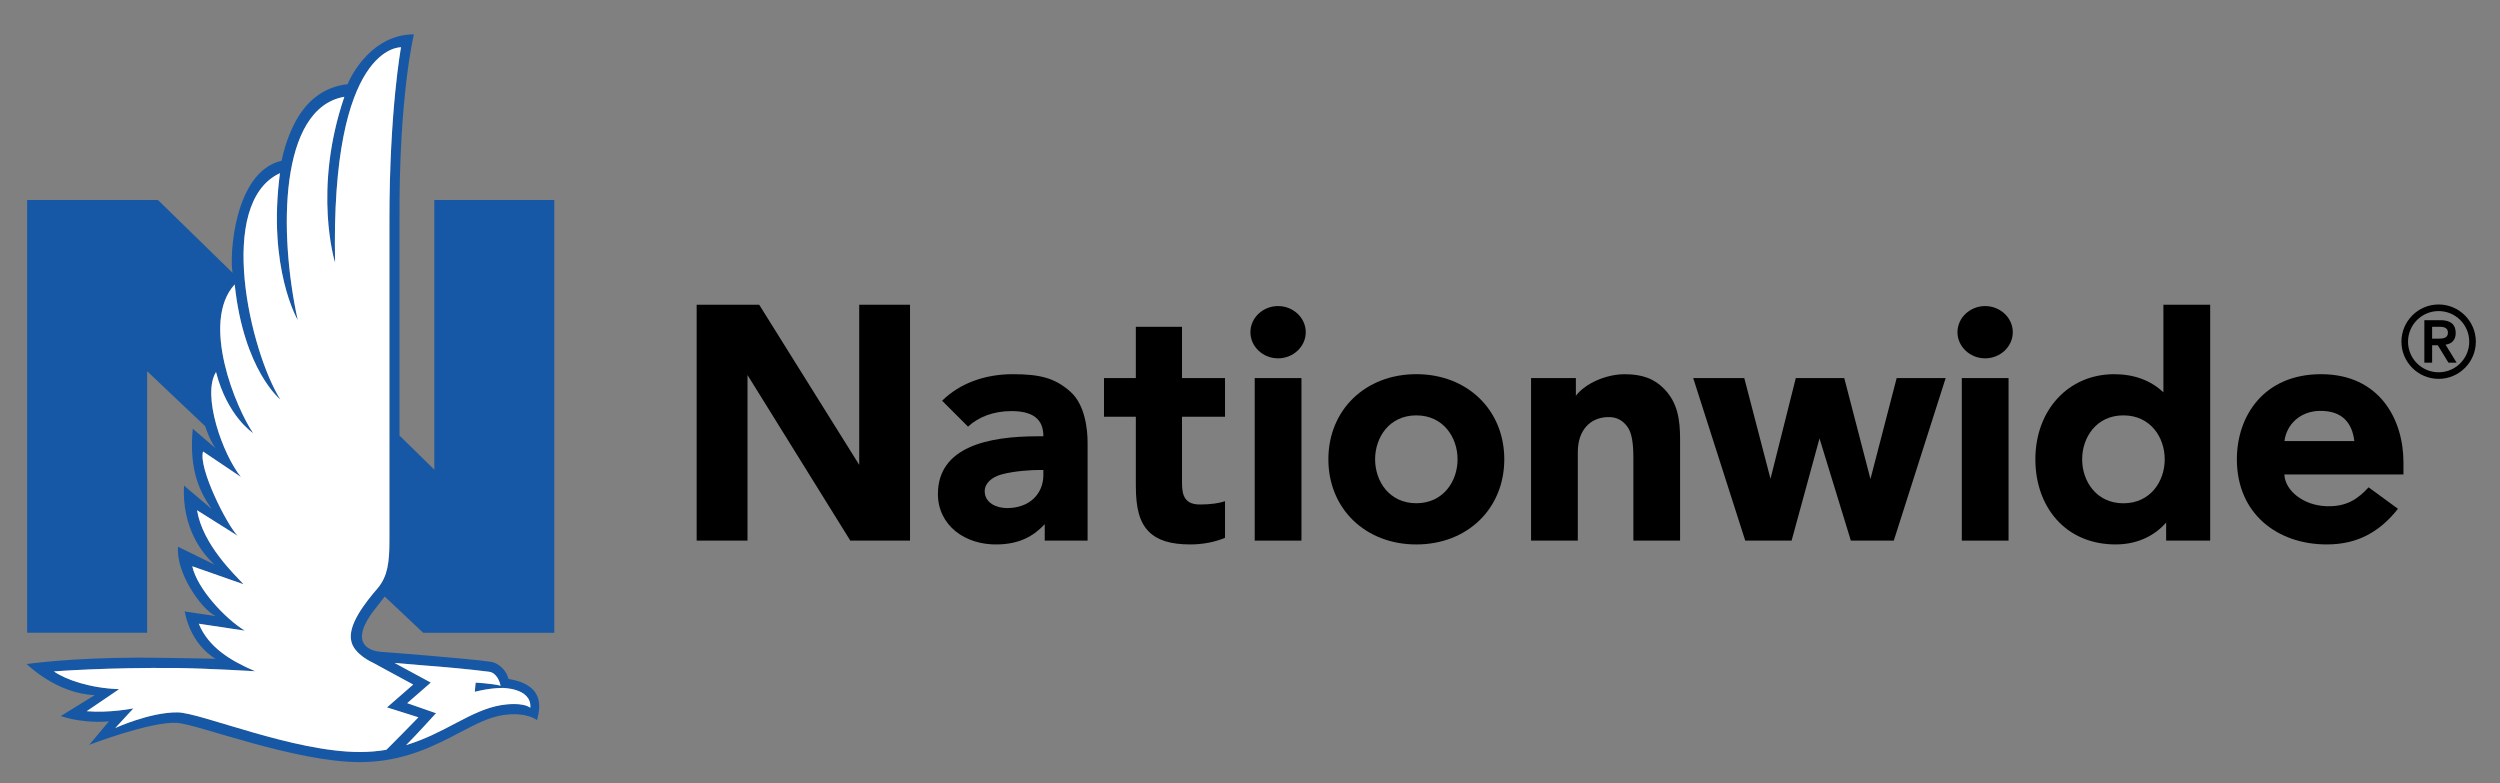 <?xml version="1.0" encoding="utf-8"?>
<!-- Generator: Adobe Illustrator 16.0.0, SVG Export Plug-In . SVG Version: 6.00 Build 0)  -->
<!DOCTYPE svg PUBLIC "-//W3C//DTD SVG 1.1//EN" "http://www.w3.org/Graphics/SVG/1.1/DTD/svg11.dtd">
<svg version="1.1" id="Layer_1" xmlns="http://www.w3.org/2000/svg" xmlns:xlink="http://www.w3.org/1999/xlink" x="0px" y="0px"
	 width="282.955px" height="88.636px" viewBox="0 0 282.955 88.636" enable-background="new 0 0 282.955 88.636"
	 xml:space="preserve">
<rect x="0" y="0" width="282.955" height="88.636" fill="#808080" stroke="none"/>
<g>
	<path fill="#1658A5" d="M47.897,71.619h14.84V22.633H49.156v30.521l-3.941-3.859v-24.33C45.145,10.667,46.85,3.888,46.85,3.888
		c-4.597,0-6.982,4.356-7.515,5.643c-2.581,0.285-4.697,1.772-6.113,4.664c-0.802,1.635-1.202,3.221-1.344,3.996
		c-5.441,1.255-5.912,10.945-5.555,12.685l-8.449-8.243H3.072v48.985h13.581V42.014c0,0,6.567,6.222,6.566,6.22
		c0.597,1.785,1.177,2.5,1.177,2.5l-2.578-2.211c-0.466,4.807,0.886,7.271,2.141,9.092l-3.134-2.657
		c-0.244,4.771,2.06,7.698,3.471,8.957l-4.144-2.034c-0.283,2.855,2.581,7.039,4.244,7.846L20.9,69.206
		c0.761,3.937,3.496,5.353,3.496,5.353s-5.97-0.125-8.718-0.125c-7.643,0-12.659,0.723-12.659,0.723s3.382,3.363,7.703,3.519
		l-3.848,2.373c2.794,0.912,5.45,0.597,5.45,0.597l-2.223,2.658c0,0,6.997-2.689,9.95-2.486c2.352,0.162,13.325,4.441,20.694,4.441
		c4.943,0,8.525-1.891,11.403-3.412c1.756-0.928,3.271-1.678,4.764-1.908c2.671-0.41,3.873,0.562,3.873,0.562
		c0.272-1.123,1.098-3.96-3.232-4.654c-0.171-0.771-0.921-1.779-2.041-1.949c-2.327-0.353-12.118-1.106-12.405-1.123
		c-0.84-0.052-3.665-0.597-1.067-4.316c0.196-0.281,1.509-1.936,1.509-1.936L47.897,71.619z M47.549,75.279
		c3.214,0.246,5.498,0.461,7.792,0.75c0.867,0.108,1.211,1.11,1.325,1.582c-1.098-0.273-2.834-0.346-2.834-0.346l-0.095,1.04
		c0,0,1.485-0.424,3.11-0.442c0,0,3.335-0.016,3.177,2.238c-0.91-0.631-2.772-0.38-3.298-0.294
		c-1.675,0.275-3.268,1.052-5.113,2.026c-1.687,0.891-3.507,1.852-5.646,2.499c0.936-0.91,3.384-3.61,3.384-3.61l-3.262-1.136
		l2.671-2.33l-4.104-2.222C45.681,75.123,46.649,75.209,47.549,75.279 M42.806,66.504c-1.512,1.752-3.472,4.245-3.048,6.063v0.002
		c0.316,1.506,2.44,2.432,2.44,2.432l4.567,2.477l-2.964,2.586l3.556,1.121c0,0-3.26,3.342-3.634,3.678
		c-0.931,0.156-1.918,0.25-2.978,0.25c-7.546,0-18.038-4.453-20.633-4.485c-3.13-0.038-7.061,1.767-7.061,1.767l2.052-2.223
		c0,0-2.686,0.544-5.291,0.323L13.484,78c-3.226-0.104-6.051-1.064-7.382-2.008c0,0,5.939-0.469,13.993-0.383
		c3.259,0.035,8.784,0.361,8.784,0.361c-2.731-1.16-5.284-2.689-6.38-5.376l5.208,0.784c-2.187-1.339-5.361-4.691-5.946-7.286
		l5.807,2.037c-1.03-1.119-4.622-4.481-5.268-8.379l4.596,2.892c-1.204-1.214-4.469-7.656-3.914-9.539l4.284,2.881
		c-2.051-2.537-4.45-9.256-2.817-11.875c1.302,5.065,4.202,6.91,4.202,6.91c-1.904-2.759-6.009-12.527-2.089-16.827
		c1.03,9.741,5.171,13.03,5.171,13.03c-3.427-5.463-7.332-22.231-0.048-25.622C30.258,30.374,33.7,36.23,33.7,36.23
		c-2.173-9.927-2.101-23.99,5.275-25.276c-3.622,10.604-1.049,18.781-1.049,18.781C37.398,4.934,45.388,5.352,45.388,5.352
		s-1.314,7.043-1.314,19.594v36.248C44.074,63.695,43.86,65.187,42.806,66.504"/>
	<path d="M144.654,34.641c1.713,0,3.133,1.324,3.133,2.958c0,1.635-1.42,2.958-3.133,2.958c-1.711,0-3.129-1.323-3.129-2.958
		C141.525,35.965,142.943,34.641,144.654,34.641"/>
	<path d="M224.68,34.641c1.713,0,3.131,1.324,3.131,2.958c0,1.635-1.418,2.958-3.131,2.958c-1.705,0-3.13-1.323-3.13-2.958
		C221.55,35.965,222.975,34.641,224.68,34.641"/>
	<path d="M118.091,53.193h-0.469c-0.818,0-2.792,0.098-4.283,0.508c-1.029,0.283-1.888,0.957-1.888,1.896
		c0,1.326,1.328,1.909,2.525,1.909c2.576,0,4.115-1.633,4.115-3.75V53.193z M123.096,50.109v11.078h-4.851v-1.861
		c-1.268,1.363-2.828,2.228-5.258,2.293c-3.821,0.113-6.831-2.217-6.831-5.702c0-5.36,5.713-6.538,11.306-6.538h0.629
		c0-1.482-0.658-2.852-3.61-2.852c-2.005,0-3.706,0.641-4.918,1.76l-2.934-2.932c2.02-1.986,4.858-3.003,7.995-3.003
		c3.104,0,4.807,0.438,6.542,1.997C122.806,45.816,123.096,48.576,123.096,50.109"/>
	<path d="M133.782,42.789v-5.801h-5.226v5.801h-3.604v4.375h3.604v7.811c0,2.613,0.443,4.168,1.485,5.209
		c0.981,0.979,2.476,1.437,4.69,1.437c1.404,0,2.821-0.278,3.919-0.751v-4.141c-0.661,0.222-1.623,0.371-2.826,0.371
		c-1.625,0-2.042-0.888-2.042-2.383v-7.553h4.868v-4.375H133.782z"/>
	<path d="M266.468,49.923c-0.231-2.002-1.331-3.473-3.946-3.418c-2.216,0.05-3.728,1.549-3.964,3.418H266.468z M272.027,52.315
		v1.388h-13.479c0.088,1.879,2.211,3.495,4.712,3.588c2.338,0.096,3.618-0.828,4.822-2.135l3.324,2.432
		c-2.019,2.553-4.516,4.033-8.053,4.033c-5.603,0-10.18-3.482-10.18-9.633c0-4.918,3.062-9.636,9.527-9.636
		C269.355,42.352,272.027,47.516,272.027,52.315"/>
	<polygon points="97.247,34.488 97.247,52.615 85.925,34.488 78.849,34.488 78.849,61.188 84.605,61.188 84.605,42.45 96.24,61.188 
		102.998,61.188 102.998,34.488 	"/>
	<polygon points="214.669,42.789 211.702,54.218 208.736,42.789 203.253,42.789 200.389,54.191 197.42,42.789 191.639,42.789 
		197.529,61.187 202.777,61.187 205.936,49.622 209.482,61.187 214.344,61.187 220.215,42.789 	"/>
	<rect x="142.012" y="42.791" width="5.289" height="18.397"/>
	<rect x="222.041" y="42.791" width="5.291" height="18.397"/>
	<path d="M188.377,44.039c-1.109-1.156-2.492-1.699-4.543-1.683c-2.023,0.013-4.363,0.997-5.474,2.435v-1.997h-5.071v18.395h5.291
		v-9.998c0-1.3,0.355-2.261,0.971-2.939c0.537-0.603,1.315-0.982,2.306-1.043c1.196-0.068,1.835,0.449,2.29,1.029
		c0.566,0.715,0.722,1.965,0.722,3.647v9.304h5.286V49.701C190.154,47.453,189.864,45.586,188.377,44.039"/>
	<path d="M245.008,51.991c0-2.477-1.603-4.979-4.678-4.979c-3.065,0-4.668,2.502-4.668,4.979c0,2.466,1.603,4.972,4.668,4.972
		C243.405,56.962,245.008,54.457,245.008,51.991 M250.153,34.488v26.7h-4.985v-2.046c-1.164,1.342-3.069,2.479-5.711,2.479
		c-2.543,0-4.748-0.854-6.377-2.483c-1.746-1.745-2.713-4.289-2.713-7.146c0-5.588,3.745-9.639,8.915-9.639
		c2.261,0,4.136,0.695,5.576,2.054v-9.918H250.153z"/>
	<path d="M160.303,47.013c-3.07,0-4.666,2.502-4.666,4.973c0,2.472,1.596,4.971,4.666,4.971c3.062,0,4.668-2.499,4.668-4.971
		C164.971,49.515,163.364,47.013,160.303,47.013 M170.258,51.986c0,5.586-4.181,9.636-9.955,9.636c-5.773,0-9.955-4.05-9.955-9.636
		s4.182-9.637,9.955-9.637C166.077,42.349,170.258,46.4,170.258,51.986"/>
	<path d="M272.545,38.671c0-1.913,1.551-3.463,3.463-3.463c1.914,0,3.465,1.55,3.465,3.463s-1.551,3.465-3.465,3.465
		C274.096,42.136,272.545,40.584,272.545,38.671 M271.799,38.671c0,2.321,1.89,4.21,4.209,4.21c2.32,0,4.211-1.889,4.211-4.21
		c0-2.319-1.891-4.21-4.211-4.21C273.688,34.461,271.799,36.352,271.799,38.671 M275.272,36.985h0.646
		c0.545-0.012,1.145,0.022,1.145,0.668s-0.6,0.679-1.145,0.679h-0.646V36.985z M274.392,41.049h0.881v-1.97h0.646l1.201,1.97h0.926
		l-1.254-2.039c0.655-0.079,1.151-0.485,1.151-1.324c0-0.928-0.542-1.448-1.694-1.448h-1.856V41.049z"/>
	<path fill="#FFFFFF" d="M47.549,75.279c3.214,0.246,5.498,0.461,7.792,0.75c0.867,0.108,1.211,1.11,1.325,1.582
		c-1.098-0.273-2.834-0.346-2.834-0.346l-0.095,1.04c0,0,1.485-0.424,3.11-0.442c0,0,3.335-0.016,3.177,2.238
		c-0.91-0.631-2.772-0.38-3.298-0.294c-1.675,0.275-3.268,1.052-5.113,2.026c-1.687,0.891-3.507,1.852-5.646,2.499
		c0.936-0.91,3.384-3.61,3.384-3.61l-3.262-1.136l2.671-2.33l-4.104-2.222C45.681,75.123,46.649,75.209,47.549,75.279
		 M42.806,66.504c-1.512,1.752-3.472,4.245-3.048,6.063v0.002c0.316,1.506,2.44,2.432,2.44,2.432l4.567,2.477l-2.964,2.586
		l3.556,1.121c0,0-3.26,3.342-3.634,3.678c-0.931,0.156-1.918,0.25-2.978,0.25c-7.546,0-18.038-4.453-20.633-4.485
		c-3.13-0.038-7.061,1.767-7.061,1.767l2.052-2.223c0,0-2.686,0.544-5.291,0.323L13.484,78c-3.226-0.104-6.051-1.064-7.382-2.008
		c0,0,5.939-0.469,13.993-0.383c3.259,0.035,8.784,0.361,8.784,0.361c-2.731-1.16-5.284-2.689-6.38-5.376l5.208,0.784
		c-2.187-1.339-5.361-4.691-5.946-7.286l5.807,2.037c-1.03-1.119-4.622-4.481-5.268-8.379l4.596,2.892
		c-1.204-1.214-4.469-7.656-3.914-9.539l4.284,2.881c-2.051-2.537-4.45-9.256-2.817-11.875c1.302,5.065,4.202,6.91,4.202,6.91
		c-1.904-2.759-6.009-12.527-2.089-16.827c1.03,9.741,5.171,13.03,5.171,13.03c-3.427-5.463-7.332-22.231-0.048-25.622
		C30.258,30.374,33.7,36.23,33.7,36.23c-2.173-9.927-2.101-23.99,5.275-25.276c-3.622,10.604-1.049,18.781-1.049,18.781
		C37.398,4.934,45.388,5.352,45.388,5.352s-1.314,7.043-1.314,19.594v36.248C44.074,63.695,43.86,65.187,42.806,66.504"/>
</g>
</svg>
